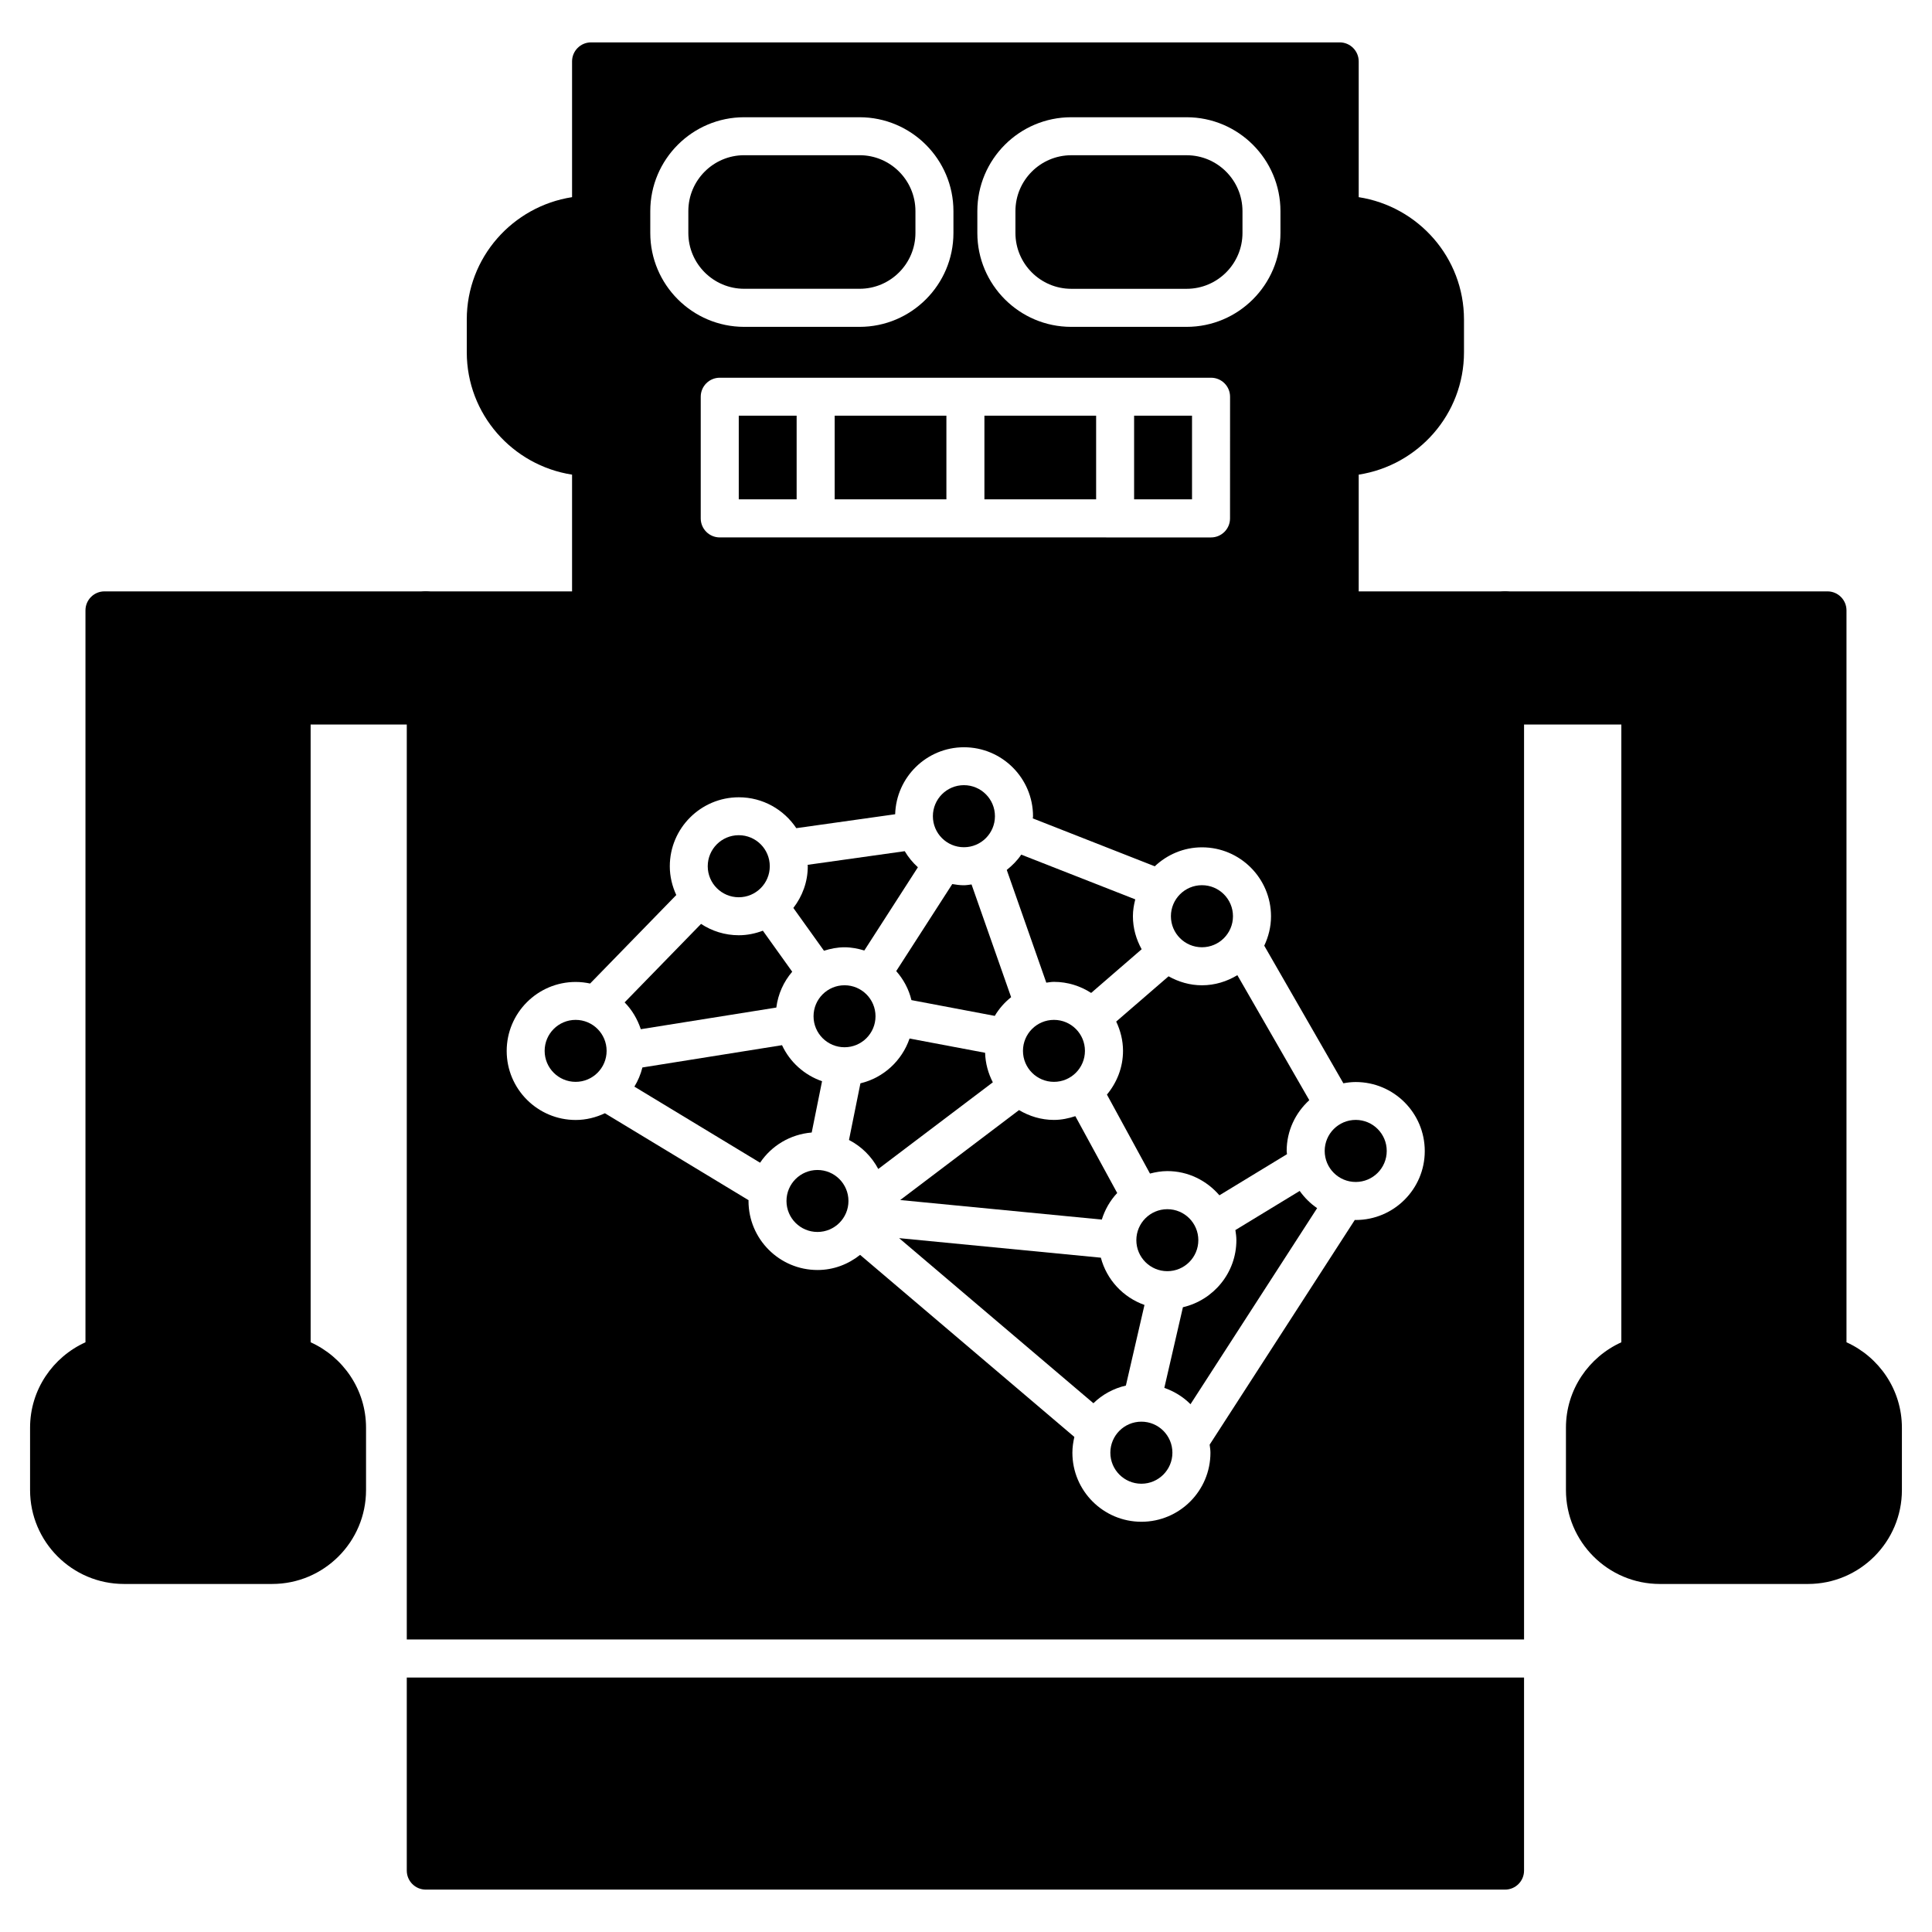 <?xml version="1.0" encoding="UTF-8"?>
<!-- Uploaded to: ICON Repo, www.svgrepo.com, Generator: ICON Repo Mixer Tools -->
<svg fill="#000000" width="800px" height="800px" version="1.1" viewBox="144 144 512 512" xmlns="http://www.w3.org/2000/svg">
 <g>
  <path d="m444.55 254.16h15.348v22.168h-15.348z"/>
  <path d="m365.2 254.16h29.605v22.168h-29.605z"/>
  <path d="m339.78 254.16h15.336v22.168h-15.336z"/>
  <path d="m458.47 185.14h-30.57c-8.16 0-14.801 6.641-14.801 14.812v5.785c0 8.16 6.641 14.801 14.801 14.801h30.57c8.16 0 14.801-6.641 14.801-14.801v-5.785c-0.008-8.172-6.648-14.812-14.801-14.812z"/>
  <path d="m504.07 196.25v-35.98c0-2.781-2.258-5.039-5.039-5.039h-198.39c-2.781 0-5.039 2.258-5.039 5.039v35.98c-15.758 2.449-27.902 15.992-27.902 32.426v8.676c0 16.434 12.141 29.988 27.902 32.434v35.973c0 2.781 2.258 5.039 5.039 5.039h198.39c2.781 0 5.039-2.258 5.039-5.039v-35.973c15.758-2.449 27.902-15.992 27.902-32.434v-8.676c-0.004-16.434-12.137-29.977-27.906-32.426zm-187.74 9.492v-5.785c0-13.723 11.164-24.887 24.879-24.887h30.582c13.715 0 24.879 11.164 24.879 24.887v5.785c0 13.715-11.156 24.879-24.879 24.879h-30.582c-13.715-0.008-24.879-11.164-24.879-24.879zm153.64 75.645c0 2.781-2.258 5.039-5.039 5.039l-130.19-0.004c-2.781 0-5.039-2.258-5.039-5.039v-32.242c0-2.781 2.258-5.039 5.039-5.039h130.2c2.781 0 5.039 2.258 5.039 5.039zm13.363-75.645c0 13.715-11.156 24.879-24.879 24.879h-30.57c-13.715 0-24.879-11.156-24.879-24.879v-5.785c0-13.723 11.156-24.887 24.879-24.887h30.57c13.715 0 24.879 11.164 24.879 24.887z"/>
  <path d="m371.8 220.53c8.16 0 14.801-6.641 14.801-14.801v-5.785c0-8.172-6.641-14.812-14.801-14.812h-30.582c-8.16 0-14.801 6.641-14.801 14.812v5.785c0 8.16 6.641 14.801 14.801 14.801z"/>
  <path d="m404.88 254.16h29.605v22.168h-29.605z"/>
  <path d="m256.84 300.72h-85.152c-2.781 0-5.039 2.258-5.039 5.039v193.96c-8.625 3.91-14.68 12.555-14.68 22.633v16.535c0 13.715 11.156 24.879 24.879 24.879h39.277c13.715 0 24.879-11.156 24.879-24.879v-16.535c0-10.078-6.047-18.723-14.68-22.633l-0.004-163.71h30.512c2.781 0 5.039-2.258 5.039-5.039v-25.211c0.008-2.777-2.25-5.035-5.031-5.035z"/>
  <path d="m633.34 499.71v-193.95c0-2.781-2.258-5.039-5.039-5.039h-49.594c-0.059 0-0.102 0.031-0.16 0.031-0.059 0-0.102-0.031-0.16-0.031h-35.547c-2.781 0-5.039 2.258-5.039 5.039v25.211c0 2.781 2.258 5.039 5.039 5.039h30.832v163.71c-8.625 3.91-14.68 12.555-14.68 22.633v16.535c0 13.715 11.156 24.879 24.879 24.879h39.266c13.715 0 24.887-11.156 24.887-24.879v-16.535c-0.004-10.07-6.051-18.727-14.684-22.637z"/>
  <path d="m410.8 374.54 10.48 29.875c0.664-0.082 1.328-0.211 2.023-0.211 3.637 0 7.012 1.09 9.863 2.934l13.383-11.578c-1.441-2.609-2.316-5.562-2.316-8.746 0-1.551 0.25-3.031 0.625-4.473l-30.219-11.859c-1.039 1.559-2.371 2.879-3.84 4.059z"/>
  <path d="m423.3 440.79c-3.387 0-6.519-0.988-9.25-2.602l-31.488 23.832 53.426 5.18c0.836-2.66 2.215-5.059 4.082-7.043l-11.094-20.363c-1.797 0.594-3.672 0.996-5.676 0.996z"/>
  <path d="m461.57 472.66c0 4.535-3.676 8.215-8.211 8.215-4.535 0-8.215-3.68-8.215-8.215s3.68-8.211 8.215-8.211c4.535 0 8.211 3.676 8.211 8.211"/>
  <path d="m376.75 453.79 30.359-22.965c-1.219-2.367-1.965-5.008-2.047-7.828l-20.02-3.777c-2.016 5.875-6.891 10.41-13.02 11.871l-3.031 15.012c3.312 1.711 6.012 4.394 7.758 7.688z"/>
  <path d="m470.75 386.81c0 4.543-3.68 8.223-8.223 8.223-4.539 0-8.223-3.68-8.223-8.223 0-4.539 3.684-8.223 8.223-8.223 4.543 0 8.223 3.684 8.223 8.223"/>
  <path d="m431.52 422.49c0 4.535-3.676 8.211-8.211 8.211-4.535 0-8.211-3.676-8.211-8.211 0-4.535 3.676-8.211 8.211-8.211 4.535 0 8.211 3.676 8.211 8.211"/>
  <path d="m435.74 477.3-53.465-5.18 51.492 43.75c2.336-2.289 5.301-3.918 8.605-4.684l4.926-21.363c-5.664-2.004-10.016-6.68-11.559-12.523z"/>
  <path d="m462.53 405.11c-3.223 0-6.207-0.906-8.848-2.379l-13.875 11.992c1.117 2.367 1.805 4.988 1.805 7.769 0 4.414-1.641 8.422-4.262 11.586l11.406 20.93c1.48-0.383 3.012-0.656 4.606-0.656 5.531 0 10.438 2.519 13.793 6.418l17.914-10.902c-0.02-0.293-0.09-0.562-0.09-0.855 0-5.34 2.328-10.105 5.996-13.453l-19.062-33.129c-2.754 1.664-5.938 2.68-9.383 2.68z"/>
  <path d="m376.02 413.32c0 4.535-3.676 8.211-8.211 8.211-4.535 0-8.211-3.676-8.211-8.211 0-4.535 3.676-8.215 8.211-8.215 4.535 0 8.211 3.68 8.211 8.215"/>
  <path d="m339.78 391.85c-3.688 0-7.125-1.117-9.996-3.004l-20.254 20.797c1.953 1.965 3.387 4.414 4.293 7.106l35.91-5.734c0.465-3.606 1.953-6.863 4.211-9.5l-7.777-10.871c-1.992 0.754-4.129 1.207-6.387 1.207z"/>
  <path d="m385.54 409.04 22.086 4.18c1.129-1.914 2.602-3.578 4.332-4.957l-10.488-29.875c-0.676 0.082-1.34 0.211-2.035 0.211-1.047 0-2.066-0.141-3.074-0.312l-14.852 23.062c1.926 2.191 3.336 4.793 4.031 7.691z"/>
  <path d="m368.85 462.27c0 4.535-3.676 8.211-8.211 8.211s-8.211-3.676-8.211-8.211c0-4.535 3.676-8.211 8.211-8.211s8.211 3.676 8.211 8.211"/>
  <path d="m454.7 528.98c0 4.539-3.684 8.223-8.223 8.223-4.543 0-8.223-3.684-8.223-8.223 0-4.543 3.68-8.223 8.223-8.223 4.539 0 8.223 3.68 8.223 8.223"/>
  <path d="m511.5 449.01c0 4.543-3.68 8.223-8.219 8.223-4.543 0-8.223-3.68-8.223-8.223 0-4.539 3.68-8.223 8.223-8.223 4.539 0 8.219 3.684 8.219 8.223"/>
  <path d="m488.43 459.61-17.039 10.367c0.133 0.887 0.262 1.762 0.262 2.68 0 8.656-6.074 15.891-14.168 17.773l-4.926 21.371c2.629 0.926 5.008 2.379 6.934 4.332l33.562-51.965c-1.801-1.223-3.356-2.785-4.625-4.559z"/>
  <path d="m542.85 300.72h-286.01c-2.781 0-5.039 2.258-5.039 5.039v272.72h296.09v-272.72c0-2.781-2.258-5.039-5.039-5.039zm-39.566 166.59c-0.082 0-0.16-0.02-0.242-0.02l-38.473 59.559c0.09 0.707 0.211 1.41 0.211 2.137 0 10.098-8.203 18.297-18.289 18.297-10.098 0-18.297-8.203-18.297-18.297 0-1.449 0.211-2.832 0.523-4.18l-56.781-48.254c-3.125 2.481-7.004 4.012-11.285 4.012-10.086 0-18.289-8.203-18.289-18.289 0-0.082 0.02-0.141 0.02-0.211l-38.078-23.043c-2.359 1.109-4.969 1.785-7.738 1.785-10.086 0-18.289-8.203-18.289-18.289s8.203-18.289 18.289-18.289c1.309 0 2.578 0.152 3.82 0.414l22.832-23.449c-1.066-2.328-1.715-4.887-1.715-7.617 0-10.086 8.211-18.289 18.297-18.289 6.348 0 11.941 3.254 15.227 8.184l26.199-3.688c0.293-9.836 8.344-17.754 18.238-17.754 10.098 0 18.297 8.203 18.297 18.297 0 0.191-0.051 0.363-0.059 0.555l32.324 12.695c3.273-3.094 7.668-5.027 12.516-5.027 10.086 0 18.289 8.203 18.289 18.297 0 2.781-0.676 5.402-1.793 7.769l20.969 36.465c1.066-0.203 2.156-0.332 3.273-0.332 10.098 0 18.297 8.203 18.297 18.297 0.004 10.051-8.199 18.266-18.293 18.266z"/>
  <path d="m348 373.56c0 4.539-3.68 8.223-8.223 8.223-4.539 0-8.219-3.684-8.219-8.223 0-4.539 3.68-8.223 8.219-8.223 4.543 0 8.223 3.684 8.223 8.223"/>
  <path d="m354.25 384.62 8.113 11.336c1.723-0.543 3.527-0.918 5.441-0.918 1.844 0 3.578 0.352 5.25 0.855l14.199-22.059c-1.371-1.238-2.539-2.66-3.488-4.262l-25.734 3.617c0 0.121 0.039 0.242 0.039 0.363 0.008 4.176-1.453 7.984-3.82 11.066z"/>
  <path d="m407.67 360.3c0 4.543-3.684 8.223-8.223 8.223-4.543 0-8.223-3.68-8.223-8.223 0-4.539 3.68-8.223 8.223-8.223 4.539 0 8.223 3.684 8.223 8.223"/>
  <path d="m304.76 422.49c0 4.535-3.676 8.211-8.211 8.211s-8.211-3.676-8.211-8.211c0-4.535 3.676-8.211 8.211-8.211s8.211 3.676 8.211 8.211"/>
  <path d="m359.11 444.13 2.742-13.594c-4.707-1.633-8.535-5.09-10.609-9.551l-37 5.906c-0.453 1.824-1.18 3.527-2.125 5.078l33.312 20.164c3.019-4.508 7.988-7.531 13.68-8.004z"/>
  <path d="m251.8 588.56v51.168c0 2.781 2.258 5.039 5.039 5.039h286.01c2.781 0 5.039-2.258 5.039-5.039v-51.168z"/>
 </g>
</svg>